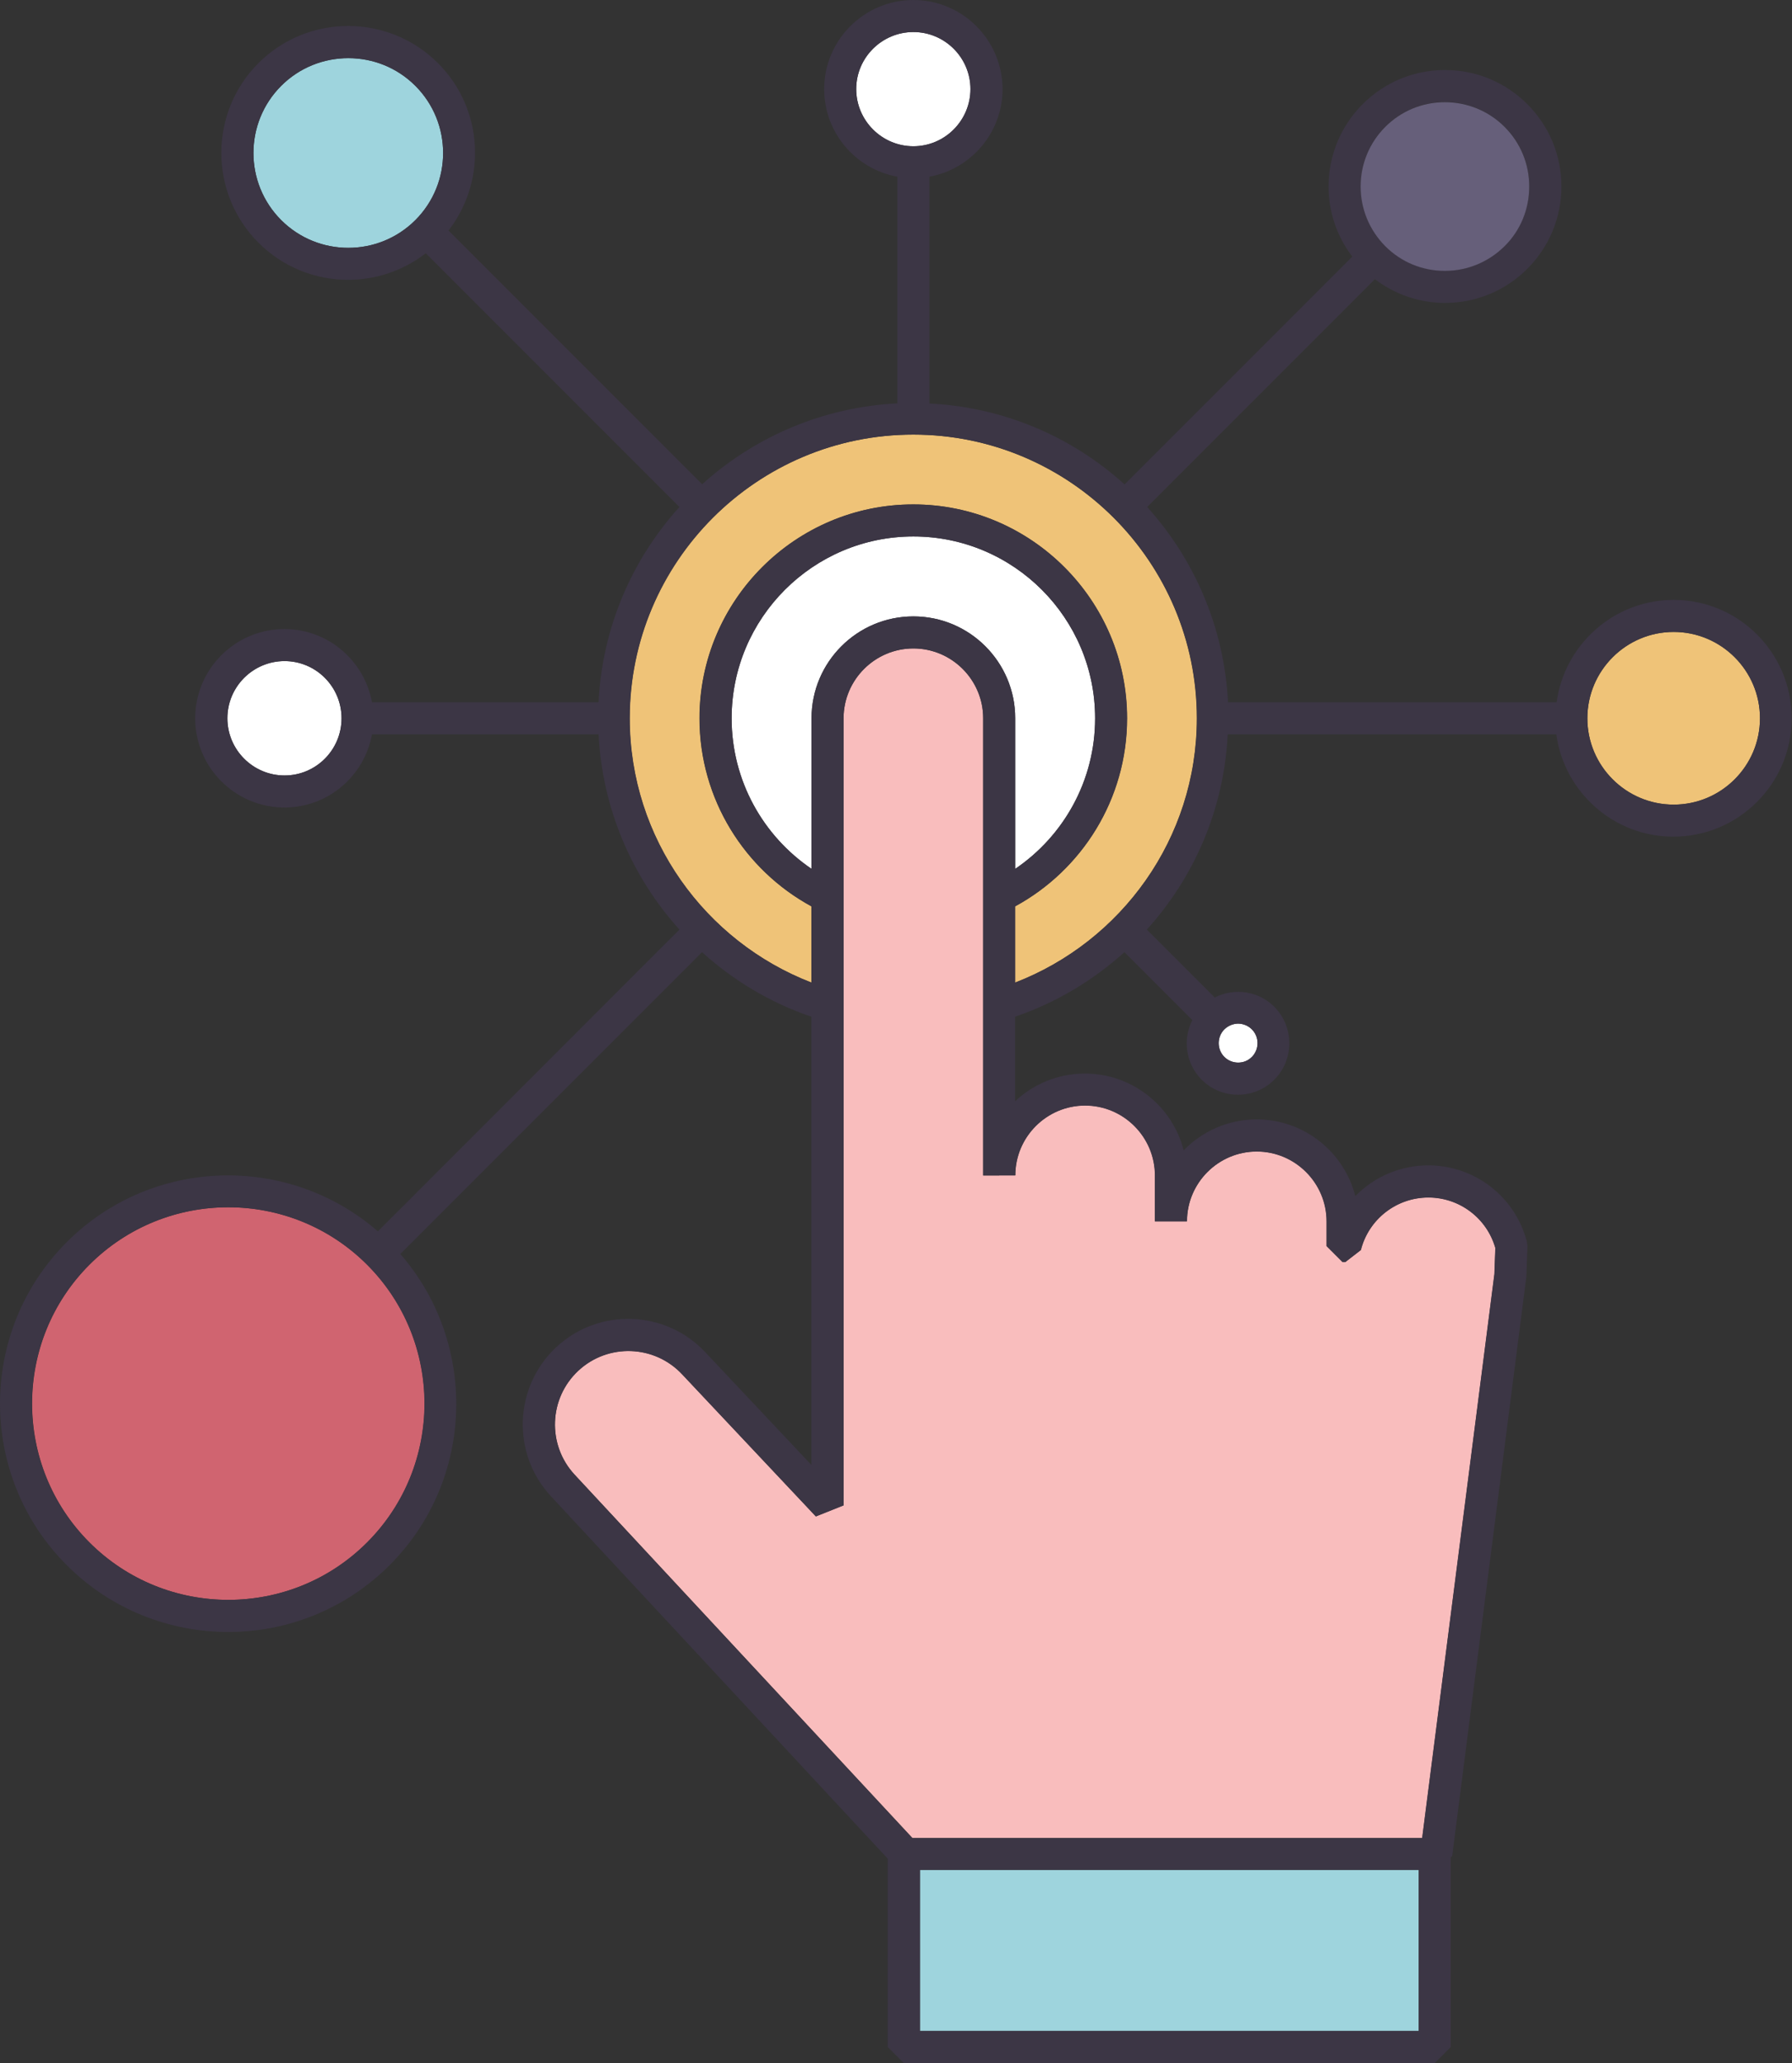 <?xml version="1.0" encoding="utf-8"?>
<!-- Generator: Adobe Illustrator 25.2.1, SVG Export Plug-In . SVG Version: 6.00 Build 0)  -->
<svg version="1.1" id="Layer_1" xmlns="http://www.w3.org/2000/svg" xmlns:xlink="http://www.w3.org/1999/xlink" x="0px" y="0px"
	 viewBox="0 0 111.91 128.79" style="enable-background:new 0 0 111.91 128.79;" xml:space="preserve">
<rect x="0" y="0" width="111.91" height="128.79" fill="#333333" stroke="none"/>
<style type="text/css">
	.st0{fill:none;}
	.st1{fill:#EFC378;}
	.st2{fill:#FFFFFF;}
	.st3{fill:#9ED4DD;}
	.st4{fill:#F9BDBD;}
	.st5{fill:none;stroke:#EFC378;stroke-width:0;stroke-linecap:round;stroke-linejoin:round;}
	.st6{fill:#D06470;}
	.st7{fill:#3C3645;}
	.st8{fill:#665F7A;}
</style>
<g>
	<polygon class="st0" points="62.4,73.38 62.4,73.38 62.4,73.38 	"/>
	<path class="st1" d="M74.74,44.84c0-9.76-7.94-17.71-17.71-17.71s-17.71,7.94-17.71,17.71c0,7.52,4.72,13.94,11.35,16.5v-4.76
		c-4.16-2.26-6.99-6.68-6.99-11.74c0-7.36,5.99-13.35,13.35-13.35s13.35,5.99,13.35,13.35c0,5.06-2.83,9.48-6.99,11.74v4.76
		C70.02,58.78,74.74,52.36,74.74,44.84z"/>
	<path class="st2" d="M57.04,38.48c3.51,0,6.36,2.85,6.36,6.36v9.4c3.01-2.04,4.99-5.49,4.99-9.4c0-6.26-5.09-11.35-11.35-11.35
		s-11.35,5.09-11.35,11.35c0,3.91,1.98,7.36,4.99,9.4v-9.4C50.68,41.33,53.53,38.48,57.04,38.48z"/>
	<rect x="57.45" y="116.73" class="st3" width="31.15" height="10.06"/>
	<path class="st4" d="M62.4,73.38h-1V44.84c0-2.4-1.96-4.36-4.36-4.36s-4.36,1.96-4.36,4.36v49.13l-1.73,0.69l-8.34-8.86
		c-1.73-1.86-4.64-1.96-6.49-0.24c-1.85,1.72-1.96,4.63-0.24,6.49l21.1,22.69h31.84l4.51-35.2l0.06-1.64
		c-0.54-1.86-2.24-3.15-4.18-3.15c-1.99,0-3.73,1.35-4.22,3.28l-0.97,0.75h-0.17l-1-1v-1.54c0-2.4-1.96-4.36-4.36-4.36
		s-4.36,1.96-4.36,4.36h-2v-2.87c0-2.4-1.96-4.36-4.36-4.36s-4.36,1.96-4.36,4.36H62.4C62.4,73.38,62.4,73.38,62.4,73.38L62.4,73.38
		z"/>
	<line class="st5" x1="57.04" y1="26.13" x2="57.04" y2="26.13"/>
	<path class="st2" d="M57.04,9.13c1.97,0,3.57-1.6,3.57-3.57S59,2,57.04,2s-3.57,1.6-3.57,3.56S55.07,9.13,57.04,9.13z"/>
	<line class="st5" x1="43.81" y1="31.61" x2="43.81" y2="31.61"/>
	<path class="st3" d="M17.56,13.74c2.31,2.31,6.07,2.31,8.38,0s2.31-6.07,0-8.38c-1.16-1.16-2.67-1.73-4.19-1.73
		s-3.04,0.58-4.19,1.73C15.25,7.67,15.25,11.43,17.56,13.74z"/>
	<line class="st5" x1="38.33" y1="44.84" x2="38.33" y2="44.84"/>
	<path class="st2" d="M17.77,41.27c-1.97,0-3.57,1.6-3.57,3.57s1.6,3.57,3.57,3.57s3.56-1.6,3.56-3.57S19.73,41.27,17.77,41.27z"/>
	<path class="st6" d="M22.93,78.95c-4.78-4.78-12.56-4.78-17.34,0c-4.78,4.78-4.78,12.56,0,17.34c4.78,4.78,12.56,4.78,17.34,0
		C27.71,91.51,27.71,83.73,22.93,78.95z"/>
	<line class="st5" x1="70.27" y1="58.07" x2="70.27" y2="58.07"/>
	<path class="st2" d="M76.46,64.26c-0.47,0.47-0.47,1.25,0,1.72c0.47,0.47,1.25,0.48,1.72,0c0.47-0.47,0.47-1.25,0-1.72
		c-0.24-0.24-0.55-0.36-0.86-0.36C77.01,63.91,76.7,64.03,76.46,64.26z"/>
	<line class="st5" x1="75.74" y1="44.84" x2="75.74" y2="44.84"/>
	<circle class="st1" cx="104.52" cy="44.84" r="5.39"/>
	<path class="st7" d="M104.52,37.45c-3.73,0-6.82,2.79-7.31,6.39H76.69c-0.24-4.68-2.1-8.92-5.05-12.19l14.22-14.22
		c1.26,0.95,2.77,1.48,4.38,1.48c1.94,0,3.77-0.76,5.14-2.13c1.37-1.37,2.13-3.2,2.13-5.14c0-1.94-0.76-3.77-2.13-5.14
		c-1.37-1.37-3.2-2.13-5.14-2.13c-1.94,0-3.77,0.76-5.14,2.13c-1.37,1.37-2.13,3.2-2.13,5.14c0,1.6,0.52,3.12,1.48,4.38L70.23,30.24
		c-3.26-2.95-7.51-4.82-12.19-5.05V11.03c2.59-0.47,4.57-2.74,4.57-5.47C62.6,2.5,60.11,0,57.04,0s-5.57,2.5-5.57,5.56
		c0,2.73,1.97,5,4.57,5.47v14.15c-4.68,0.24-8.92,2.1-12.19,5.05L28.01,14.39c2.41-3.11,2.19-7.6-0.66-10.45
		c-3.09-3.09-8.12-3.09-11.21,0c-3.09,3.09-3.09,8.12,0,11.21c1.54,1.54,3.57,2.32,5.6,2.32c1.71,0,3.43-0.56,4.85-1.66l15.84,15.84
		c-2.95,3.26-4.82,7.51-5.05,12.19H23.23c-0.47-2.59-2.74-4.57-5.47-4.57c-3.07,0-5.57,2.5-5.57,5.57s2.5,5.57,5.57,5.57
		c2.73,0,5-1.97,5.47-4.57h14.15c0.24,4.68,2.1,8.92,5.05,12.19L23.6,76.87C18,72,9.49,72.22,4.17,77.54
		c-5.56,5.56-5.56,14.61,0,20.17c2.78,2.78,6.43,4.17,10.08,4.17s7.3-1.39,10.08-4.17c5.32-5.32,5.54-13.83,0.67-19.43l18.84-18.84
		c1.96,1.77,4.27,3.16,6.83,4.03v27.98l-6.61-7.02c-2.48-2.66-6.65-2.81-9.31-0.34c-1.29,1.2-2.03,2.83-2.1,4.59
		c-0.06,1.76,0.56,3.44,1.76,4.73l21.03,22.62v11.76l1,1H89.6l1-1v-11.85l0.09-0.08l4.63-36.16l0.07-1.88l-0.03-0.28
		c-0.72-2.82-3.25-4.79-6.16-4.79c-1.76,0-3.39,0.72-4.56,1.92c-0.7-2.75-3.2-4.79-6.16-4.79c-1.78,0-3.4,0.74-4.56,1.93
		c-0.7-2.75-3.2-4.79-6.17-4.79c-1.69,0-3.22,0.66-4.36,1.73v-5.28c2.55-0.87,4.87-2.26,6.83-4.03l4.24,4.24
		c-0.61,1.21-0.42,2.71,0.58,3.72c0.63,0.63,1.45,0.94,2.27,0.94c0.82,0,1.65-0.31,2.27-0.94c1.25-1.25,1.25-3.29,0-4.55
		c-1.01-1.01-2.51-1.19-3.72-0.58l-4.24-4.24c2.95-3.26,4.82-7.51,5.05-12.19h20.52c0.49,3.6,3.58,6.39,7.31,6.39
		c4.07,0,7.39-3.31,7.39-7.39S108.59,37.45,104.52,37.45z M104.52,50.23c-2.97,0-5.39-2.42-5.39-5.39s2.42-5.39,5.39-5.39
		s5.39,2.42,5.39,5.39S107.49,50.23,104.52,50.23z M70.27,58.07L70.27,58.07L70.27,58.07z M63.4,73.38c0-2.4,1.96-4.36,4.36-4.36
		s4.36,1.96,4.36,4.36v2.87h2c0-2.4,1.96-4.36,4.36-4.36s4.36,1.96,4.36,4.36v1.54l1,1h0.17l0.97-0.75
		c0.49-1.93,2.23-3.28,4.22-3.28c1.95,0,3.65,1.29,4.18,3.15l-0.06,1.64l-4.51,35.2H56.98l-21.1-22.69
		c-1.72-1.85-1.62-4.76,0.24-6.49c1.85-1.72,4.76-1.62,6.49,0.24l8.34,8.86l1.73-0.69V44.84c0-2.4,1.96-4.36,4.36-4.36
		s4.36,1.96,4.36,4.36v28.54h1h0H63.4z M57.45,126.79v-10.06H88.6v10.06H57.45z M50.68,54.24c-3.01-2.04-4.99-5.49-4.99-9.4
		c0-6.26,5.09-11.35,11.35-11.35s11.35,5.09,11.35,11.35c0,3.91-1.98,7.36-4.99,9.4v-9.4c0-3.51-2.85-6.36-6.36-6.36
		s-6.36,2.85-6.36,6.36V54.24z M63.4,56.58c4.16-2.26,6.99-6.68,6.99-11.74c0-7.36-5.99-13.35-13.35-13.35s-13.35,5.99-13.35,13.35
		c0,5.06,2.83,9.48,6.99,11.74v4.76c-6.63-2.56-11.35-8.99-11.35-16.5c0-9.76,7.94-17.71,17.71-17.71s17.71,7.94,17.71,17.71
		c0,7.52-4.72,13.94-11.35,16.5V56.58z M43.81,31.61L43.81,31.61L43.81,31.61z M57.04,26.13L57.04,26.13L57.04,26.13z M70.27,31.61
		L70.27,31.61L70.27,31.61z M90.23,6.37c1.41,0,2.73,0.55,3.73,1.54s1.54,2.32,1.54,3.72c0,1.41-0.55,2.73-1.54,3.73
		s-2.32,1.54-3.73,1.54c-1.41,0-2.73-0.55-3.72-1.54s-1.54-2.32-1.54-3.73c0-1.41,0.55-2.73,1.54-3.72S88.83,6.37,90.23,6.37z
		 M57.04,2C59,2,60.6,3.6,60.6,5.56S59,9.13,57.04,9.13s-3.57-1.6-3.57-3.57S55.07,2,57.04,2z M25.94,5.36
		c2.31,2.31,2.31,6.07,0,8.38s-6.07,2.31-8.38,0s-2.31-6.07,0-8.38c1.16-1.16,2.67-1.73,4.19-1.73S24.78,4.2,25.94,5.36z
		 M21.33,44.84c0,1.97-1.6,3.57-3.56,3.57s-3.57-1.6-3.57-3.57s1.6-3.57,3.57-3.57S21.33,42.87,21.33,44.84z M38.33,44.84
		L38.33,44.84L38.33,44.84z M5.58,96.29c-4.78-4.78-4.78-12.56,0-17.34c4.78-4.78,12.56-4.78,17.34,0c4.78,4.78,4.78,12.56,0,17.34
		C18.15,101.07,10.37,101.07,5.58,96.29z M78.18,64.26c0.47,0.47,0.47,1.25,0,1.72c-0.47,0.48-1.25,0.47-1.72,0
		c-0.47-0.47-0.47-1.25,0-1.72c0.24-0.24,0.55-0.36,0.86-0.36C77.64,63.91,77.95,64.03,78.18,64.26z M75.74,44.84L75.74,44.84
		L75.74,44.84z"/>
	<line class="st5" x1="70.27" y1="31.61" x2="70.27" y2="31.61"/>
	<path class="st8" d="M86.51,15.37c1,1,2.32,1.54,3.72,1.54c1.41,0,2.73-0.55,3.73-1.54s1.54-2.32,1.54-3.73
		c0-1.41-0.55-2.73-1.54-3.72s-2.32-1.54-3.73-1.54c-1.41,0-2.73,0.55-3.72,1.54s-1.54,2.32-1.54,3.72
		C84.97,13.05,85.52,14.37,86.51,15.37z"/>
</g>
</svg>
